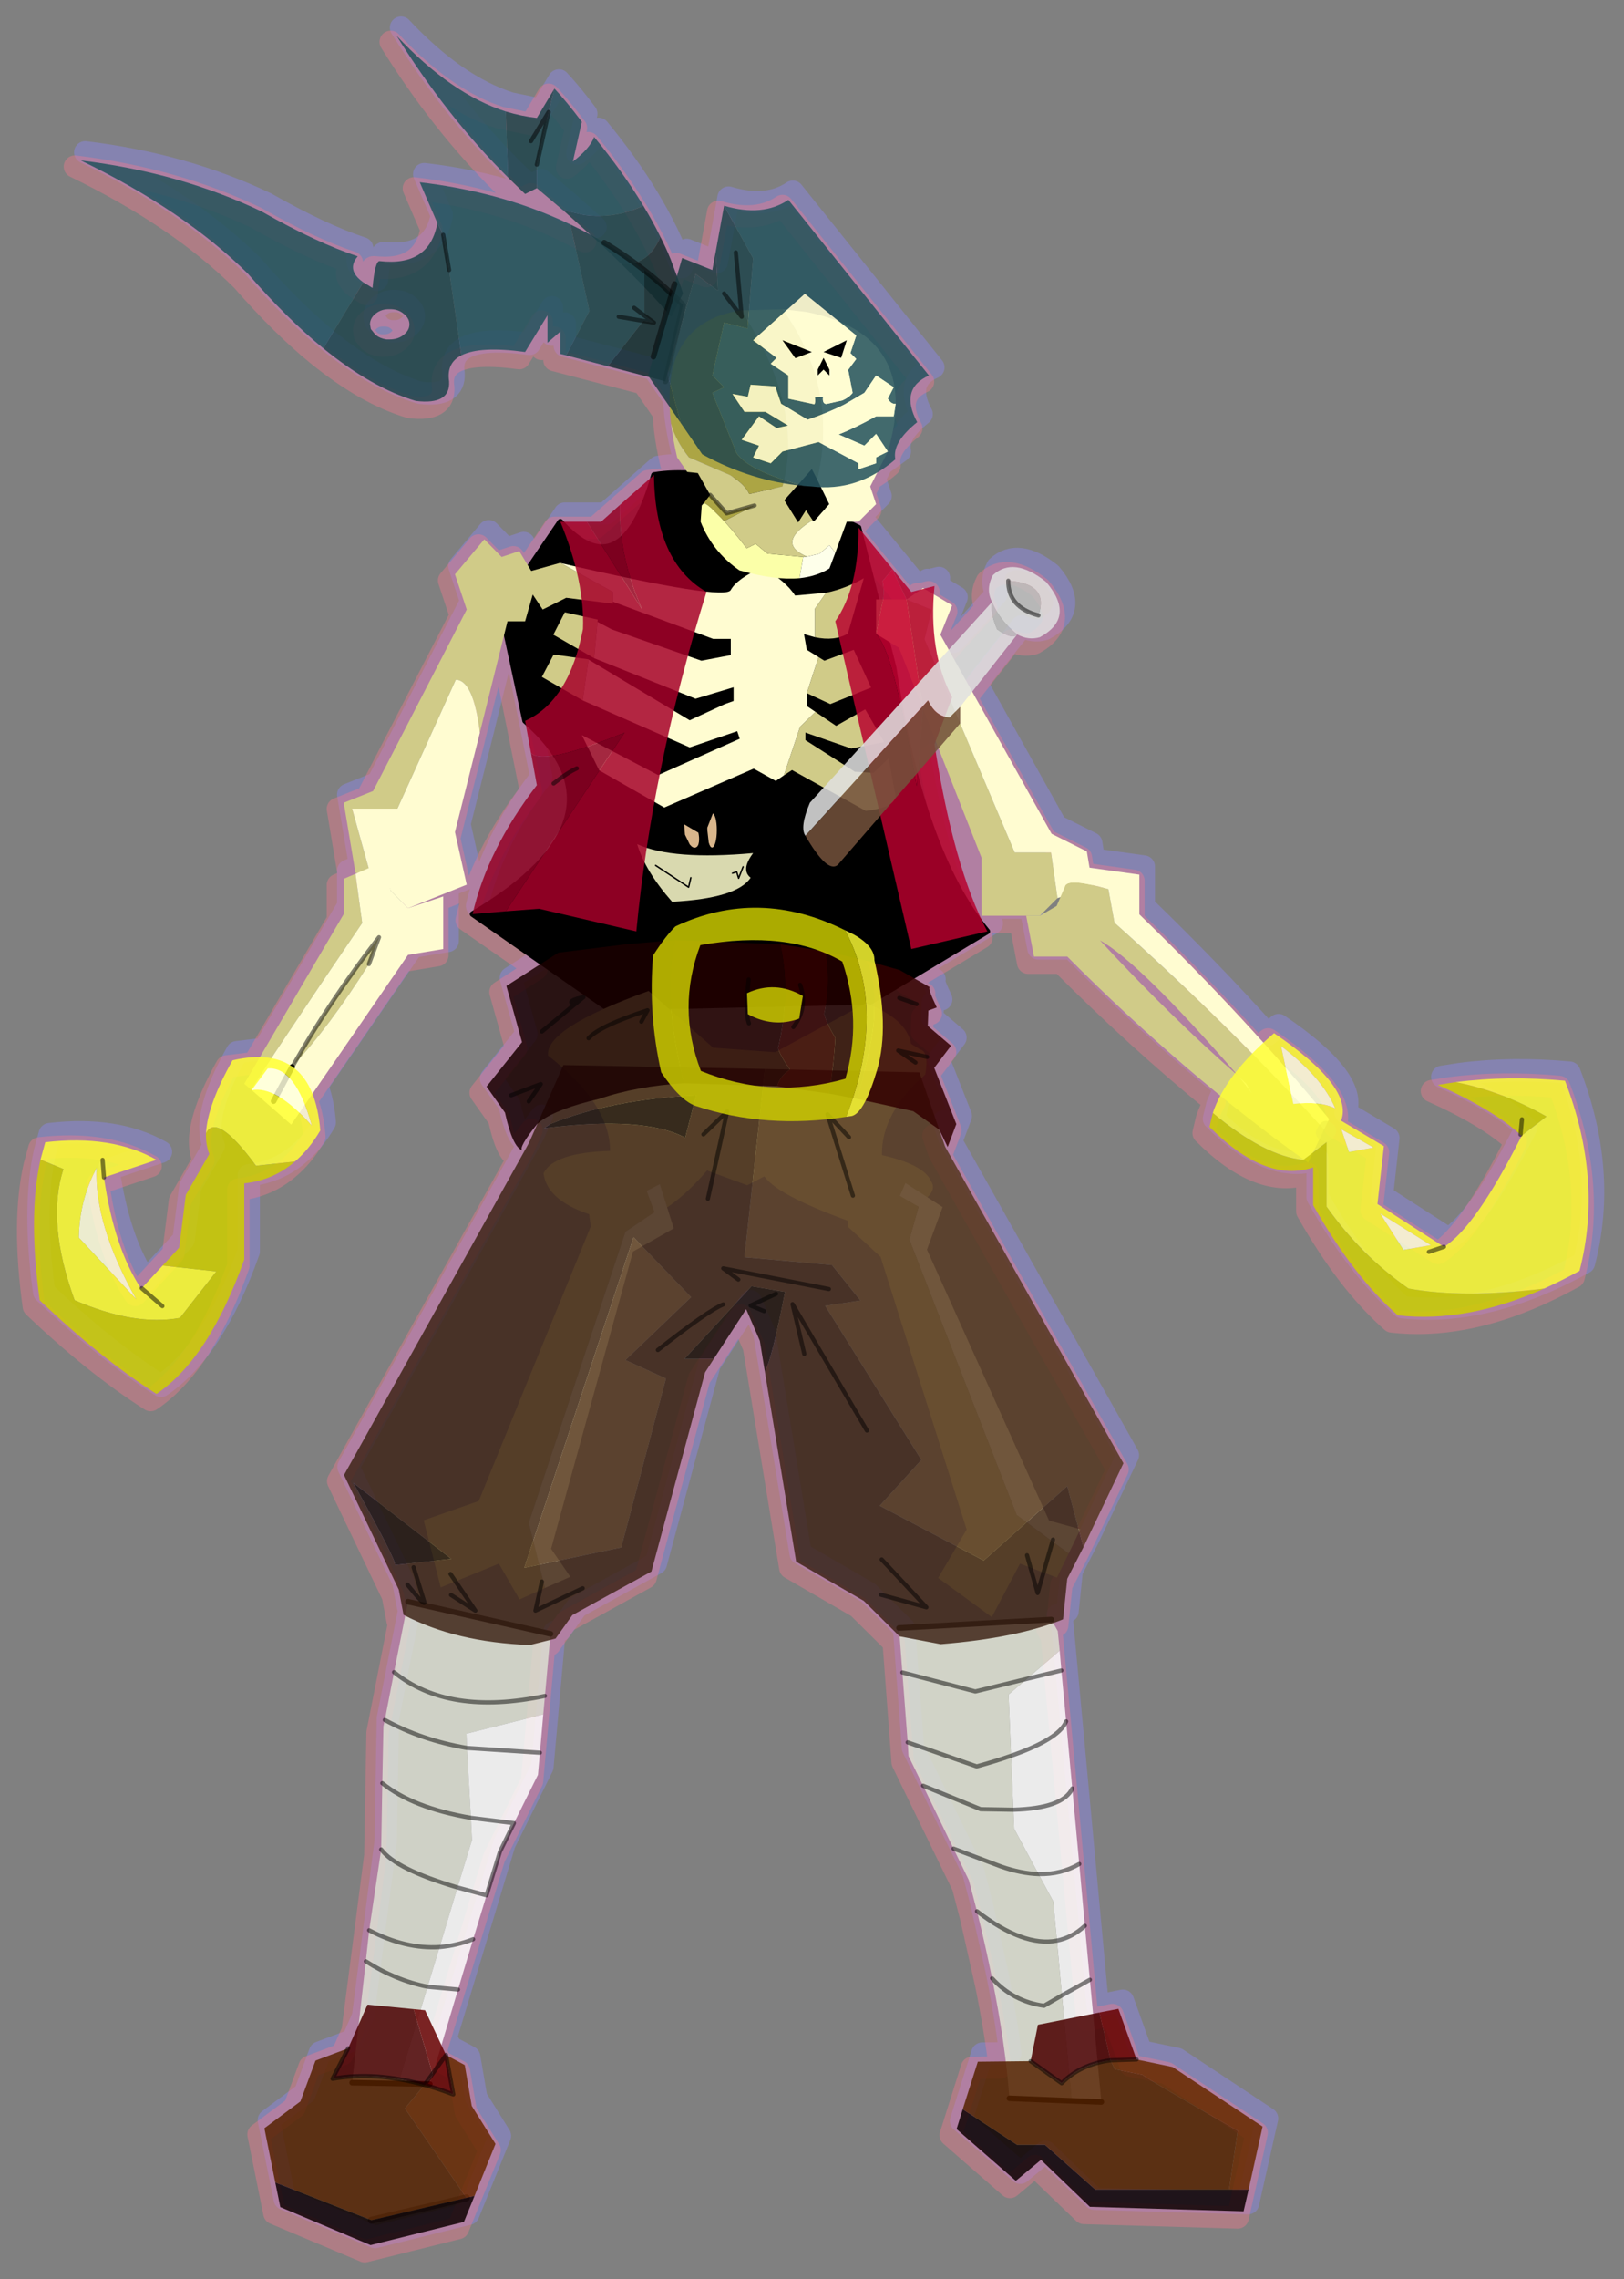 <svg width="154" height="216" xmlns="http://www.w3.org/2000/svg" xmlns:xlink="http://www.w3.org/1999/xlink">
 <rect width="100%" height="100%" fill="#808080" stroke="none"/>
 <defs>
  <g transform="matrix(1,0,0,1,192.55,294) " id="shape0">
   <path id="svg_1" stroke-opacity="0" stroke-linejoin="round" stroke-linecap="round" stroke="#ff00ff" fill="none" d="m187.95,-293.5l0,380l-379.95,0l-0.05,0l0,-380l380,0m-95,294.1l-189.95,0"/>
   <path id="svg_2" stroke-opacity="0" stroke-linejoin="round" stroke-linecap="round" stroke="#ff00ff" fill="none" d="m187.95,-293.5l-190,190l190,190m-380,-380l190,190l-189.95,190"/>
  </g>
  <g transform="matrix(1,0,0,1,2,2) " id="shape1">
   <path id="svg_3" stroke-width="4" stroke-opacity="0.4" stroke-linejoin="round" stroke-linecap="round" stroke="#8d88f7" fill="none" d="m239.9,42.55q-7,8.05 -13.5,13.35q-8.75,7.1 -16.55,9.4q-6.2,0.75 -5.95,-3.5q0.5,-3.3 -2.2,-4.65q-3.35,-1.7 -11.4,-0.6l-4,-6.55l0,4.9l-2.3,-2l0,4l-15.9,4.15l-3.65,5.3l-0.25,3q-0.35,2.85 -1.1,6.05l-1.8,2.6l-1.9,0.2l-0.1,0.2q4.35,-0.45 7.95,0.15l9.45,8.35l7.3,0l5.55,8.2l1.8,-2.95l3.15,1.05l3.1,-3.15l5.25,6.25l-2.1,6.3l16.75,32.45l5.25,2.1l-2.1,12.55l-0.35,0l2.45,1.05l0,6.3l15,25.55l4.9,0.6q4.5,8 4.75,13.05q0.05,2.1 -0.6,3.7l4.2,7.3l1.2,9.45l6.8,7.35q4.85,-7.35 6.65,-19.9l-9.4,-3.15q8,-4.55 19.9,-3.15l0.85,3.1q2.25,9.95 0.15,25.15q-10.85,10.35 -20.9,16.75q-9.45,-6.4 -15.7,-24.05l0,-13.6q-5.2,-0.55 -9.05,-3.9q-2.55,-2.15 -4.55,-5.55q0.3,-3.85 1.4,-6.55l-17.1,-24.85l-6.3,-1.05l0,-9.4l6.3,2.1l-10.5,-4.2l2.1,-9.4l-4.45,-17.75l0,-0.05l-4.6,-18.45l-5.6,27.85q8.85,11.5 11.5,23.05l-12.5,8.7l6.45,4.15l-2.8,10.05l6.35,7.95l-3.3,4.65q-1.35,6.2 -3.1,6.75q0.75,-0.45 -2.65,-4.7l-0.05,-0.05l1.5,3.4l33.1,59.4l-9.8,20.5l-0.85,4.5l-0.3,0.15l3.9,19.8l0.4,22l4.05,31.35l1.85,4.2l5.85,2.2l2.7,7.3l6.45,4.8l-2.85,14.1l-16.15,6.8l-16.7,-4.15l-5.65,-13.95l4.25,-6.8l1.25,-7.3l3.35,-1.8l0.8,-1.75l-10.45,-34.6l-6.8,-13.75l-2.15,-24.1l-1,-0.25l-3,-4.2l-14.15,-7.8l-9.6,-35.6l-7.35,-11.3l-2.45,5.65l-6.5,39.5l-12.1,7l-6.4,6.35l-1.6,21.4l-10.8,22.2l-1.45,5.55l-2.7,12q-1.6,7.9 -2.45,14.85l5,0.05l3.8,12.05l-10.6,9.25l-4.5,-3.75l-8.75,8.4l-27.5,0.8l-3.4,-15.15l16.1,-10.65l6.45,-1.35l3.25,-9.05l4.5,0.9l6.35,-68.45l0.8,-1.45l-1.75,-0.65l-0.75,-7.25l-2.9,-5.65l-7.15,-15l31.9,-56.6l1.05,-3.1l0,0.05l-1.5,3.1l-1.55,-4.1l3.95,-10.05l-3,-3.95l4.15,-3.55l-0.1,-2.75l-1.5,-0.55q1.75,-3.7 1.2,-3.6l3.3,-1.85l-13.55,-8.15q5.85,-11.1 9.25,-32.15l-0.5,-0.55l-7.7,19.5l0,10.4l-8,0l-1.4,7.3l-5.95,0q-13.55,13.6 -27.4,24.9l1.35,3.05l0.6,2.5q-10.05,10.1 -18.55,7.25l0,6.75q-7.25,12.8 -15.15,19.7q-12.3,1.4 -26.2,-4.8q-3.1,-1.4 -6.3,-3.15q-4.25,-16.3 2.6,-34q10.3,-0.95 19.55,0.25l3.2,0.5q-9.95,4.45 -14.8,8.9l-0.2,0.2q8.3,16.45 13.9,19.85l11.9,-7.65l-1.15,-10.35l7.65,-4.55q-2.25,-6 12,-15.65l1.9,1.7q10.2,-11.35 22.2,-22.95l0,-7.1l8.95,-1.25l0.45,-2.9l6.3,-3.15l14.2,-25.45l-8.05,-10.2q-2,1.1 -4.05,0.5q-6.5,-3.55 -1.1,-9.9q5.8,-4.6 9.5,-1.2q1.35,2.5 0.15,4.8l7.75,8.55l1.5,-2.7l-2.1,-5.25l3.25,-1.95l-0.1,-1.5l1.85,0.45l0.2,-0.1l0.45,0.3l1.65,0.4l9.45,-11.5l2.1,-1.05l-2.1,0l-3.15,-3.15l1.05,-3.15l-1.25,-2.5l-3.25,-2.35q0.65,-3 -3.9,-6.65q3.2,-5.95 -2.1,-8.35l25.15,-31.4q4.6,3.1 11.5,1.05l2.1,11.5l5.4,-2.15l0.9,3.1q2.2,-6.1 6.05,-12.45q3.65,-6.05 8.8,-12.3q0.75,2.05 3.8,4.4l-1.6,-7.1q2.7,-3.6 4.9,-5.95l3.15,5.25l5.55,-1.15q9.75,-3.1 19.55,-13.55q-8.95,14.4 -19.95,25.35l-3.05,2.95l-2.1,-1.05l-4.7,3.95l-5,4.45l3.7,-1.9q12,-5.8 26.95,-7.55l-3.15,7.3q1.4,7.8 10.3,6.8q0.85,-0.15 1.3,4.8l1.65,-1q3.1,-2.2 1,-4.65q7.2,-2.35 17.15,-8q14.65,-7 32.4,-9.15q-18.55,9 -29.9,20.25m-21.85,9.05l-0.15,0.85l-0.85,1.05q-0.85,0.65 -1.95,0.8l-0.55,0q-1.5,0 -2.5,-0.8q-1.05,-0.8 -1.05,-1.9q0,-1.1 1.05,-1.9q1,-0.85 2.5,-0.8q1.45,-0.05 2.5,0.8q1,0.8 1,1.9m-154.75,133.9q11.8,-10.35 24.15,-23.75q-6.9,3.8 -24.25,23.65l0.1,0.1"/>
   <path id="svg_4" stroke-width="4" stroke-opacity="0.4" stroke-linejoin="round" stroke-linecap="round" stroke="#f2798c" fill="none" d="m241.75,45.1q-7,8.05 -13.5,13.35q-8.75,7.1 -16.55,9.4q-6.2,0.75 -5.95,-3.5q0.5,-3.3 -2.2,-4.65q-3.35,-1.7 -11.4,-0.6l-4,-6.55l0,4.9l-2.3,-2l0,4l-15.9,4.15l-3.65,5.3l-0.25,3q-0.35,2.85 -1.1,6.05l-1.8,2.6l-1.9,0.2l-0.1,0.2q4.35,-0.45 7.95,0.15l9.45,8.35l7.3,0l5.55,8.2l1.8,-2.95l3.15,1.05l3.1,-3.15l5.25,6.25l-2.1,6.3l16.75,32.45l5.25,2.1l-2.1,12.55l-0.35,0l2.45,1.05l0,6.3l15,25.55l4.9,0.6q4.5,8 4.75,13.05q0.05,2.1 -0.6,3.7l4.2,7.3l1.2,9.45l6.8,7.35q4.85,-7.35 6.65,-19.9l-9.4,-3.15q8,-4.55 19.9,-3.15l0.85,3.1q2.25,9.95 0.15,25.15q-10.85,10.35 -20.9,16.75q-9.45,-6.4 -15.7,-24.05l0,-13.6q-5.2,-0.55 -9.05,-3.9q-2.55,-2.15 -4.55,-5.55q0.3,-3.85 1.4,-6.55l-17.1,-24.85l-6.3,-1.05l0,-9.4l6.3,2.1l-10.5,-4.2l2.1,-9.4l-4.45,-17.75l0,-0.05l-4.6,-18.45l-5.6,27.85q8.85,11.5 11.5,23.05l-12.5,8.7l6.45,4.15l-2.8,10.05l6.35,7.95l-3.3,4.65q-1.35,6.2 -3.1,6.75q0.75,-0.45 -2.65,-4.7l-0.05,-0.05l1.5,3.4l33.1,59.4l-9.8,20.5l-0.85,4.5l-0.3,0.15l3.9,19.8l0.4,22l4.05,31.35l1.85,4.2l5.85,2.2l2.7,7.3l6.45,4.8l-2.85,14.1l-16.15,6.8l-16.7,-4.15l-5.65,-13.95l4.25,-6.8l1.25,-7.3l3.35,-1.8l0.8,-1.75l-10.45,-34.6l-6.8,-13.75l-2.15,-24.1l-1,-0.25l-3,-4.2l-14.15,-7.8l-9.6,-35.6l-7.35,-11.3l-2.45,5.65l-6.5,39.5l-12.1,7l-6.4,6.35l-1.6,21.4l-10.8,22.2l-1.45,5.55l-2.7,12q-1.6,7.9 -2.45,14.85l5,0.05l3.8,12.05l-10.6,9.25l-4.5,-3.75l-8.75,8.4l-27.5,0.8l-3.4,-15.15l16.1,-10.65l6.45,-1.35l3.25,-9.05l4.5,0.9l6.35,-68.45l0.8,-1.45l-1.75,-0.65l-0.75,-7.25l-2.9,-5.65l-7.15,-15l31.9,-56.6l1.05,-3.1l0,0.05l-1.5,3.1l-1.55,-4.1l3.95,-10.05l-3,-3.95l4.15,-3.55l-0.1,-2.75l-1.5,-0.55q1.75,-3.7 1.2,-3.6l3.3,-1.85l-13.55,-8.15q5.85,-11.1 9.25,-32.15l-0.5,-0.55l-7.7,19.5l0,10.4l-8,0l-1.4,7.3l-5.95,0q-13.55,13.6 -27.4,24.9q0.85,1.55 1.35,3.05l0.6,2.5q-10.05,10.1 -18.55,7.25l0,6.75q-7.25,12.8 -15.15,19.7q-12.3,1.4 -26.2,-4.8q-3.1,-1.4 -6.3,-3.15q-4.25,-16.3 2.6,-34q10.3,-0.95 19.55,0.25l3.2,0.5q-9.95,4.45 -14.8,8.9l-0.2,0.2q8.3,16.45 13.9,19.85l11.9,-7.65l-1.15,-10.35l7.65,-4.55q-2.25,-6 12,-15.65l1.9,1.7q10.2,-11.35 22.2,-22.95l0,-7.1l8.95,-1.25l0.45,-2.9l6.3,-3.15l14.2,-25.45l-8.05,-10.2q-2,1.1 -4.05,0.5q-6.5,-3.55 -1.1,-9.9q5.8,-4.6 9.5,-1.2q1.35,2.5 0.15,4.8l7.75,8.55l1.5,-2.7l-2.1,-5.25l3.25,-1.95l-0.1,-1.5l1.85,0.45l0.2,-0.1l0.45,0.3l1.65,0.4l9.45,-11.5l2.1,-1.05l-2.1,0l-3.15,-3.15l1.05,-3.15l-1.25,-2.5q-1.7,-1 -3.25,-2.35q0.65,-3 -3.9,-6.65q3.2,-5.95 -2.1,-8.35l25.15,-31.4q4.6,3.1 11.5,1.05l2.1,11.5l5.4,-2.15l0.9,3.1q2.2,-6.1 6.05,-12.45q3.65,-6.05 8.8,-12.3q0.75,2.05 3.8,4.4l-1.6,-7.1q2.7,-3.6 4.9,-5.95l3.15,5.25l5.55,-1.15q9.75,-3.1 19.55,-13.55q-8.95,14.4 -19.95,25.35l-3.05,2.95l-2.1,-1.05l-4.7,3.95l-5,4.45l3.7,-1.9q12,-5.8 26.95,-7.55l-3.15,7.3q1.4,7.8 10.3,6.8q0.85,-0.15 1.3,4.8l1.65,-1q3.1,-2.2 1,-4.65q7.2,-2.35 17.15,-8q14.65,-7 32.4,-9.15q-18.55,9 -29.9,20.25m-21.85,9.05l-0.15,0.85l-0.85,1.05q-0.85,0.65 -1.95,0.8l-0.55,0q-1.5,0 -2.5,-0.8q-1.05,-0.8 -1.05,-1.9q0,-1.1 1.05,-1.9q1,-0.85 2.5,-0.8q1.45,-0.05 2.5,0.8q1,0.8 1,1.9m-154.75,133.9q11.8,-10.35 24.15,-23.75q-6.9,3.8 -24.25,23.65l0.1,0.1"/>
   <path id="svg_5" fill-rule="evenodd" fill="#000000" d="m184.8,88.35l10.6,15.6l-4.3,20q-19.75,17.25 9.4,34.55l-24.05,16.75l-47.1,-1.05l-20.95,-12.6q11.8,-14.1 16.75,-47.1l6.3,-25.1q23.45,-11.6 36.6,-9.4q5.8,20.55 16.75,8.35"/>
   <path id="svg_6" stroke-linejoin="round" stroke-linecap="round" stroke="#000000" fill="none" d="m184.8,88.35l10.6,15.6l-4.3,20q-19.75,17.25 9.4,34.55l-24.05,16.75l-47.1,-1.05l-20.95,-12.6q11.8,-14.1 16.75,-47.1l6.3,-25.1q23.45,-11.6 36.6,-9.4q5.8,20.55 16.75,8.35z"/>
   <path id="svg_7" fill-rule="evenodd" fill="#d0cb88" d="m199.2,126.05l-4.95,-19.9l-3.15,0l-2.1,-7.35l3.15,-5.2l3.15,1.05l3.1,-3.15l5.25,6.25l-2.1,6.3l16.75,32.45l5.25,2.1l-2.1,12.55l-2.6,0l3.2,-11.5l-8.1,0l-10.45,-23.05q-3.15,0.05 -4.3,9.45"/>
   <path id="svg_8" fill-rule="evenodd" fill="#fffcd1" d="m218.85,151.15l-2.65,0l-1.05,3.15l-3.1,3.15l-10.5,-4.2l2.1,-9.4l-4.45,-17.75l0,-0.05q1.15,-9.4 4.3,-9.45l10.45,23.05l8.1,0l-3.2,11.5"/>
   <path id="svg_9" fill-rule="evenodd" fill="#d0cb88" d="m221.45,151.3l2.1,0.9l0,6.3l17.8,30.35l-1.25,1.05q-2.9,-4.85 -19.85,-29.8l1.2,-8.8m-2.4,16.15l-1.8,-4.8q8.85,11.45 15.35,22.9q-6.3,-6.65 -13.55,-18.1"/>
   <path id="svg_10" fill-rule="evenodd" fill="#fffcd1" d="m221.45,151.3l-1.2,8.8q16.95,24.95 19.85,29.8l-7.15,6.25l-20.9,-30.35l-6.3,-1.05l0,-9.4l6.3,2.1l3.1,-3.15l1.05,-5.25l5.25,2.25m11.15,34.25q-6.5,-11.45 -15.35,-22.9l1.8,4.8q7.25,11.45 13.55,18.1m0.2,0.3l3.3,6.1l-3.3,-6.1"/>
   <path id="svg_11" stroke-width="0.75" stroke-opacity="0.49" stroke-linejoin="round" stroke-linecap="round" stroke="#000000" fill="none" d="m232.6,185.55q-6.5,-11.45 -15.35,-22.9l1.8,4.8"/>
   <path id="svg_12" stroke-linejoin="round" stroke-linecap="round" stroke="#000000" fill="none" d="m236.1,191.95l-3.3,-6.1"/>
   <path id="svg_13" fill-rule="evenodd" fill-opacity="0.851" fill="#ffffdd" d="m237.15,186.1l2.9,3.9q-4.35,-0.9 -10.8,6.35q2.95,-10.65 7.9,-10.25m30.6,17.75q3.1,5.8 3.2,12.5l-10.3,11.05q7.6,-13.45 7.1,-23.55"/>
   <path id="svg_14" fill-rule="evenodd" fill-opacity="0.851" fill="#ffff33" d="m237.15,186.1q-4.95,-0.4 -7.9,10.25q6.45,-7.25 10.8,-6.35l-2.9,-3.9m-4.85,16.65q-2.55,-2.15 -4.55,-5.55q1.3,-15.9 15.7,-12.55q4.5,8 4.75,13.05q-1.85,-3.85 -8.95,5.8l-6.95,-0.75m23.65,18.6l3.75,4.05l0.1,0.1q4.85,-7.35 6.65,-19.9l-9.4,-3.15q8,-4.55 19.9,-3.15l0.85,3.1l-4.1,1.7q3.1,9.45 -2,23.45q-10.75,4.65 -18.85,3.15l-6.5,-8.3l9.6,-1.05m10.5,-15.75l0.25,-3.15l-0.25,3.15m1.3,-1.75q0.5,10.1 -7.1,23.55l10.3,-11.05q-0.1,-6.7 -3.2,-12.5m-8.05,21.55l-3.7,3.2l3.7,-3.2"/>
   <path id="svg_15" fill-rule="evenodd" fill-opacity="0.851" fill="#cece00" d="m277.8,202.4q2.25,9.95 0.15,25.15q-10.85,10.35 -20.9,16.75q-9.45,-6.4 -15.7,-24.05l0,-13.6q-5.2,-0.55 -9.05,-3.9l6.95,0.75q7.1,-9.65 8.95,-5.8q0.05,2.1 -0.6,3.7l4.2,7.3l1.2,9.45l2.95,3.2l-9.6,1.05l6.5,8.3q8.1,1.5 18.85,-3.15q5.1,-14 2,-23.45l4.1,-1.7"/>
   <path id="svg_16" stroke-width="0.75" stroke-opacity="0.49" stroke-linejoin="round" stroke-linecap="round" stroke="#000000" fill="none" d="m266.7,202.45l-0.25,3.15m-10.45,23l3.7,-3.2"/>
   <path id="svg_17" fill-rule="evenodd" fill="#d0cb88" d="m122.85,102.25l5.45,0l0,6.15l-4.1,2.5l-14.75,37.5l0,10.4l-10.45,0l-3.15,-3.15l1.15,-8.15l6.5,0l16.15,-38.15l-1.3,-5.25l4.5,-1.85"/>
   <path id="svg_18" fill-rule="evenodd" fill="#fffcd1" d="m122.85,102.25l-4.5,1.85l1.3,5.25l-16.15,38.15l-6.5,0l-1.15,8.15l-6.3,-2.1l1.05,-6.25l6.3,-3.15l19.9,-35.6l-2.1,-5.25l5.2,-3.1l2.95,2.05"/>
   <path id="svg_19" fill-rule="evenodd" fill="#d0cb88" d="m94.45,153.4l0,0.05l1.55,3.6l3,1.75l2.45,0l-1.4,7.3l-5.95,0q-21.2,21.3 -43.1,36.85l-2.85,-5.9q17.15,-18.9 37.5,-37l1.1,-6q6.95,-2 7.7,-0.65m-31,34.1l-1.4,1.35l-1,1.7l2.4,-3.05q12.1,-10.55 24.8,-24.3q-7,3.85 -24.8,24.3"/>
   <path id="svg_20" fill-rule="evenodd" fill="#fffcd1" d="m94.45,153.4q-0.75,-1.35 -7.7,0.65l-1.1,6q-20.35,18.1 -37.5,37l-0.9,-1.9q14.7,-17.95 33.95,-36.6l0,-7.1l11.45,-1.6q0.4,0.35 1.8,3.55m-31,34.1l-2.4,3.05l1,-1.7l1.4,-1.35"/>
   <path id="svg_21" fill-rule="evenodd" fill-opacity="0.6" fill="#999999" d="m49.2,196.5q1,1.6 -0.45,2.4q-1.45,0.8 -2.4,-0.65q-0.95,-1.45 0.5,-2.4q1.4,-0.95 2.35,0.65"/>
   <path id="svg_22" fill-rule="evenodd" fill-opacity="0.863" fill="#cece00" d="m12.8,198.15l-4.45,-3.45q8.1,-4.6 16.25,-6.15l3.2,0.5q-9.95,4.45 -14.8,8.9l-0.2,0.2m-0.05,-2.95l0.25,2.75l-0.25,-2.75m55.3,-1.15l0.6,2.5q-10.05,10.1 -18.55,7.25l0,6.75q-7.25,12.8 -15.15,19.7q-12.3,1.4 -26.2,-4.8q14.5,1.8 24.3,0q8.45,-5.9 14.65,-14.65l0,-11.5l4.2,3.15q6.95,-0.7 16.15,-8.4"/>
   <path id="svg_23" fill-rule="evenodd" fill-opacity="0.831" fill="#ffff33" d="m24.6,188.55q-8.15,1.55 -16.25,6.15l4.45,3.45q8.3,16.45 13.9,19.85l11.9,-7.65l-1.15,-10.35l7.65,-4.55q-2.25,-6 12,-15.65q8.7,7.45 10.95,14.25q-9.2,7.7 -16.15,8.4l-4.2,-3.15l0,11.5q-6.2,8.75 -14.65,14.65q-9.8,1.8 -24.3,0q-3.1,-1.4 -6.3,-3.15q-4.25,-16.3 2.6,-34q10.3,-0.95 19.55,0.25m31.25,-6.45q-7.35,5.6 -9.7,11.15q2.7,-1.35 7.5,-0.8l2.2,-10.35m-26.45,36.8l-2.7,-0.9l2.7,0.9m14.3,-17.85l1.35,-4.05l-5.75,3.25l4.4,0.8m-5.6,11l-9.05,5.65l4.9,0.85l4.15,-6.5"/>
   <path id="svg_24" fill-rule="evenodd" fill-opacity="0.851" fill="#ffffdd" d="m55.85,182.1l-2.2,10.35q-4.8,-0.55 -7.5,0.8q2.35,-5.55 9.7,-11.15m-17.75,29.95l-4.15,6.5l-4.9,-0.85l9.05,-5.65m5.6,-11l-4.4,-0.8l5.75,-3.25l-1.35,4.05"/>
   <path id="svg_25" stroke-width="0.75" stroke-opacity="0.49" stroke-linejoin="round" stroke-linecap="round" stroke="#000000" fill="none" d="m13,197.95l-0.25,-2.75m13.95,22.8l2.7,0.9"/>
   <path id="svg_26" fill-rule="evenodd" fill="#d0cb88" d="m184.7,95.75l0.1,-0.05l7.35,2.05l-4.2,6.3l-4.2,-2.1l-8.35,1.05l0,-0.35l0,-1.75l9.4,-5.2l-0.1,0.05m-6.55,10.5l-0.05,-0.4l5.9,-1.3l2.05,4l-7.3,4.2l-0.6,-6.4l0,-0.05l0,-0.05m1.6,6.75l0,-0.05l6.25,-0.85l2.1,4l-7.3,4.2l-1.05,-7.3m-34.95,20.7l-1.45,-0.95l-13.2,7.3q-6.25,-0.7 -5.15,-3.6l1.05,-5.8l2.7,2.6l3.35,-0.2l8.85,-5.65l0,-1.35l-8.2,2.85l-5.9,-1.15l3.4,-5.85l5.2,2.95l3.7,-2.5l2.75,2.65l2.9,8.7m-4.1,-14.7l-4.2,1.95l-7.3,-2.95l3.1,-6.75l5.25,1.95l1.05,-0.65l2.1,6.45m-1.45,-10q-3.55,0.75 -5.9,-0.65l-2.85,-9.9q3.2,1.85 6.75,2.6l2,2.85l0,5.1"/>
   <path id="svg_27" fill-rule="evenodd" fill="#fffcd1" d="m184.7,95.75l0.1,-0.05l-9.4,5.2l0,1.75l-17.95,6.65l-3.15,0l0,2.9l5.25,1l16.05,-5.6l2.55,-1.35l0,0.05l0,0.05l0.6,6.4l-18.15,7.25l-6.8,-2.05l0,2.45l1.55,0.55l6.3,2.9l18.1,-10.85l1.05,7.3l-19.15,8.4l-8.5,-2.9l-0.45,1.35l14.6,6.5l13.65,-7.15l-3.1,6.3l-11.65,6.65l-16,-6.95l-3.95,2.2l-1.45,-1l-2.9,-8.7l-2.75,-2.65l1.55,-1.05l0,-2.3l-2.1,-6.45l2.1,-1.3l0.5,-2.8l-1.95,0.55l0,-5.1l-2,-2.85l5.55,0.5q1.6,-2.55 5.9,-5.05q4.5,2.05 5.6,4.05q0.95,2 30.4,-4.8"/>
   <path id="svg_28" fill-rule="evenodd" fill-opacity="0.843" fill="#b7002e" d="m117.85,99.85l4.15,1.05l9.45,-11.5q-0.05,10.7 4.15,16.75l-13.6,58.6l-13.6,-3.15q6.05,-11.45 9.45,-33.45l-3.15,-8.4q4.3,-8.2 3.15,-19.9m9.3,-0.9l-1.75,-2.1l-2.55,5.4l-2.95,19.6l1.15,13.8q0.8,-5.05 2.95,-15q2.15,-9.95 4.3,-12.25l-1.05,-5.2q-0.55,-2 -0.1,-4.25"/>
   <path id="svg_29" fill-rule="evenodd" fill-opacity="0.851" fill="#ca0033" d="m127.15,98.95q-0.45,2.25 0.1,4.25l1.05,5.2q-2.15,2.3 -4.3,12.25q-2.15,9.95 -2.95,15l-1.15,-13.8l2.95,-19.6l2.55,-5.4l1.75,2.1"/>
   <path id="svg_30" fill-rule="evenodd" fill-opacity="0.851" fill="#ffffce" d="m154,151.2l-0.75,-0.25l-0.35,1.15l-0.8,-2.05l0.8,2.05l0.35,-1.15l0.75,0.25m-3.7,-3.6q14.4,1.3 20.75,-1.6q-1.45,4.85 -6.25,10.3q-11.6,-0.6 -14.05,-4.3q1.8,-1.4 -0.45,-4.4m17.45,2.2l-5.9,3.9l-0.4,-1.7l0.4,1.7l5.9,-3.9"/>
   <path id="svg_31" fill-rule="evenodd" fill-opacity="0.851" fill="#fed6a5" d="m160.1,143.95l2.55,-1.5l-0.15,1.85l-0.85,1.75q-0.55,0.7 -1.05,0.55q-0.5,-0.15 -0.6,-1q-0.1,-0.75 0.1,-1.65m-3.05,-2.65q0.2,-0.65 0.45,-0.8l1,2.55l0,0.45l-0.25,2.2q-0.25,0.9 -0.6,0.9q-0.35,0 -0.6,-0.9q-0.25,-0.9 -0.25,-2.2q0,-1.3 0.25,-2.2"/>
   <path id="svg_32" stroke-width="0.25" stroke-linejoin="round" stroke-linecap="round" stroke="#000000" fill="none" d="m152.1,150.05l0.8,2.05l0.35,-1.15l0.75,0.25m7.45,0.8l0.4,1.7l5.9,-3.9"/>
   <path id="svg_33" fill-rule="evenodd" fill-opacity="0.863" fill="#dfdfdf" d="m107.55,102.7l32.6,35.9q1.85,4.4 0.8,5.9l-21.95,-24.2q-1.3,2.9 -3.85,3.05l-1.9,-1.9l-10.2,-12.95q-2,1.1 -4.05,0.5q-6.5,-3.55 -1.1,-9.9q5.8,-4.6 9.5,-1.2q1.35,2.5 0.15,4.8q-1.35,3.3 -4.5,5.8q0.9,1 3.6,-0.9q1.3,-3.05 0.9,-4.9m-2.9,-3.8q-7.4,0.5 -5.4,6.2q5.45,-1.45 5.4,-6.2"/>
   <path id="svg_34" fill-rule="evenodd" fill-opacity="0.863" fill="#73513c" d="m113.25,121.45l1.9,1.9q2.55,-0.15 3.85,-3.05l21.95,24.2q-3.95,6.8 -5.8,5.2l-21.9,-25.3l0,-2.95"/>
   <path id="svg_35" fill-rule="evenodd" fill-opacity="0.851" fill="#c1c1c1" d="m107.55,102.7q0.4,1.85 -0.9,4.9q-2.7,1.9 -3.6,0.9q3.15,-2.5 4.5,-5.8m-8.3,2.4q-2,-5.7 5.4,-6.2q0.05,4.75 -5.4,6.2"/>
   <path id="svg_36" stroke-width="0.75" stroke-opacity="0.49" stroke-linejoin="round" stroke-linecap="round" stroke="#000000" fill="none" d="m99.25,105.1q5.45,-1.45 5.4,-6.2"/>
   <path id="svg_37" fill-rule="evenodd" fill-opacity="0.843" fill="#930025" d="m174.15,85.35l3.35,3l2.55,0l-9.9,15.7q4.2,-9.35 4,-18.7m15.9,44.35l-1.05,5.75q8.85,11.5 11.5,23.05l-5.95,-0.5l-21.25,-31.95q14.55,5.95 16.75,3.65m-4.05,5.45q-2.4,-1.9 -4.15,-2.7q1.75,0.8 4.15,2.7"/>
   <path id="svg_38" fill-rule="evenodd" fill-opacity="0.851" fill="#a60029" d="m174.15,85.35q0.2,9.35 -4,18.7l9.9,-15.7l4.75,0q-4.4,10.7 -4.05,19.2q2.5,12.9 10.35,16.4l-1.05,5.75q-2.2,2.3 -16.75,-3.65l21.25,31.95l-5.95,-0.45l-17.4,4.05q-2.75,-29.05 -12.55,-60.7q9.2,-5.3 9.4,-20.9l6.1,5.35"/>
   <path id="svg_39" stroke-width="0.75" stroke-opacity="0.49" stroke-linejoin="round" stroke-linecap="round" stroke="#000000" fill="none" d="m181.85,132.45q1.75,0.8 4.15,2.7"/>
   <path id="svg_40" fill-rule="evenodd" fill-opacity="0.843" fill="#ffffff" d="m101.35,295.25l-6.2,-1.5l6.2,1.5l3.25,2.8l-0.45,10.95l-0.4,9.65l-0.15,3.4l-4.35,8.1l-2.65,4.9l-0.65,7q-2.75,-0.55 -5,-2.65l1,-11.05l1.25,-13.5l1.1,-12l0.85,-9.1l0.3,-3.55l5.9,5.05m2.8,13.75q-8.6,-3 -9.85,-6.15q1.25,3.15 9.85,6.15m-10.85,61.7l-5.3,0.2l2.05,-21.85l0.9,-9.65q2.25,2.1 5,2.65l-0.9,9.8l-1.75,18.85m10.45,-52.05q-8.9,-0.25 -10.55,-3.8q1.65,3.55 10.55,3.8m-11.8,9.7q3.25,1.9 7.3,1.8q-4.05,0.1 -7.3,-1.8m-1.9,20.7l5,2.8l-5,-2.8"/>
   <path id="svg_41" fill-rule="evenodd" fill-opacity="0.863" fill="#dddfd2" d="m101.35,295.25l-5.9,-5.05l0.35,-3.5l1.15,-2.05l27.25,1.5l-0.6,7.95l-13.05,3.4l-9.2,-2.25l9.2,2.25l13.05,-3.4l-0.95,12.5l-0.15,2.45l-2.6,5.3l-10.3,4.2l-5.85,0.1l5.85,-0.1l10.3,-4.2l-5.45,11.25l-2.75,5.65l-1.45,5.55q-1.55,6.25 -2.7,12q-2.4,11.8 -3.1,21.45l-11.15,0.45l1.75,-18.85l0.9,-9.8q6,1.15 14.3,-5.25q-8.3,6.4 -14.3,5.25l0.65,-7l2.65,-4.9l4.35,-8.1l0.15,-3.4l0.4,-9.65l0.45,-10.95l-3.25,-2.8m2.8,13.75q2.7,0.95 6.15,1.9l12.35,-4.3l-12.35,4.3q-3.45,-0.95 -6.15,-1.9m10.3,16.6l-8.5,3.2q-3.6,1.25 -6.7,1.35q3.1,-0.1 6.7,-1.35l8.5,-3.2m-6.9,23.2q-3.8,4.15 -9.3,4.9l-3.2,-1.85l3.2,1.85q5.5,-0.75 9.3,-4.9"/>
   <path id="svg_42" stroke-width="0.75" stroke-opacity="0.49" stroke-linejoin="round" stroke-linecap="round" stroke="#000000" fill="none" d="m95.15,293.75l6.2,1.5l9.2,2.25l13.05,-3.4m-29.3,8.75q1.25,3.15 9.85,6.15m18.5,-2.4l-12.35,4.3q-3.45,-0.95 -6.15,-1.9m-0.4,9.65l5.85,-0.1l10.3,-4.2m-20.65,15.8q3.1,-0.1 6.7,-1.35l8.5,-3.2m-18.5,16.45q6,1.15 14.3,-5.25m-11,-6.65q-4.05,0.1 -7.3,-1.8m1.25,-13.5q1.65,3.55 10.55,3.8m-12.8,20.75q2.25,2.1 5,2.65m-0.9,9.8l3.2,1.85q5.5,-0.75 9.3,-4.9m-12.5,3.05l-5,-2.8"/>
   <path id="svg_43" stroke-linejoin="round" stroke-linecap="round" stroke="#000000" fill="none" d="m124.2,286.15l-27.25,-1.5m7.5,85.6l-11.15,0.45l-5.3,0.2"/>
   <path id="svg_44" fill-rule="evenodd" fill-opacity="0.851" fill="#dddfd2" d="m212.05,281.45l2.5,12.6l1.65,8.55l0.25,1.15l0.2,10.15l0.2,11.85l2.15,14.45l0.6,5.55l2.45,21.7l-8.25,0.15l-5.25,-17.3l-2.15,-7.1l-3.2,-10.65l-2.6,-8.5l0.2,-3.95l0.7,-12.5l0.1,-2.55l-13.75,-3.45l-0.3,-3.3l-1,-11.1l25.5,-5.75m4.15,21.15q-6.55,3.6 -14.7,5q8.15,-1.4 14.7,-5m0.45,11.3q-5.4,4.4 -15.85,6.2q10.45,-1.8 15.85,-6.2m2.35,26.3q-6.5,3.4 -12.6,3q6.1,0.4 12.6,-3m-2.15,-14.45q-2.65,3.55 -13.65,6.8q11,-3.25 13.65,-6.8m2.75,20q-5.3,3.4 -11.05,4.55q5.75,-1.15 11.05,-4.55m-5.05,-51.7q-9.7,7.9 -27,4.25q17.3,3.65 27,-4.25"/>
   <path id="svg_45" fill-rule="evenodd" fill-opacity="0.843" fill="#ffffff" d="m213.8,367.6l-5.65,0.1l-5.05,-16.9l-2.7,-9l-2.4,-7.85l-2.4,-7.8l-2.5,-5.1l-4.3,-8.65l-0.35,-3.95l-0.6,-6.85l13.75,3.45l-0.1,2.55l-0.7,12.5l-0.2,3.95l2.6,8.5l3.2,10.65q-3.05,-0.25 -6,-1.4q2.95,1.15 6,1.4l2.15,7.1l5.25,17.3m-15.8,-33.65l5.2,-1.4l-5.2,1.4m-4.9,-12.9l7.7,-0.95l-7.7,0.95m15.45,29.25l-5.45,0.5l5.45,-0.5m-7.05,-42.7l-13.05,0.85l13.05,-0.85"/>
   <path id="svg_46" stroke-linejoin="round" stroke-linecap="round" stroke="#000000" fill="none" d="m222.05,367.45l-8.25,0.15l-5.65,0.1m-21.6,-80.5l25.5,-5.75"/>
   <path id="svg_47" stroke-width="0.75" stroke-opacity="0.49" stroke-linejoin="round" stroke-linecap="round" stroke="#000000" fill="none" d="m198,333.95l-2.4,-7.8l-2.5,-5.1m8.4,-13.45q8.15,-1.4 14.7,-5m-15.4,17.5q10.45,-1.8 15.85,-6.2m-16.25,27.9q2.95,1.15 6,1.4q6.1,0.4 12.6,-3m-15.8,-7.65l-5.2,1.4m2.8,-13.85l-7.7,0.95m10.1,11.5q11,-3.25 13.65,-6.8m-13.75,25.05l5.45,-0.5q5.75,-1.15 11.05,-4.55m-31.15,-37.3l13.05,-0.85m-13.95,-9.3q17.3,3.65 27,-4.25"/>
   <path id="svg_48" fill-rule="evenodd" fill-opacity="0.851" fill="#0d0000" d="m112.8,372.2l1.1,3.55l-10.6,9.25l-4.5,-3.75l-8.75,8.4l-27.5,0.8l-0.9,-3.9l3.5,0l23.95,0l9,-8l5,0l9.7,-6.35"/>
   <path id="svg_49" fill-rule="evenodd" fill-opacity="0.851" fill="#662800" d="m61.65,386.55l-2.5,-11.25l16.1,-10.65l6.45,-1.35l4.65,0.15l-0.75,1.6l-5,1q0.05,0.25 -17,10l1.55,10.5l-3.5,0"/>
   <path id="svg_50" fill-rule="evenodd" fill-opacity="0.851" fill="#552200" d="m100.65,363.6l9.45,0.1l2.7,8.5l-9.7,6.35l-5,0l-9,8l-23.95,0l-1.55,-10.5q17.05,-9.75 17,-10l5,-1l0.75,-1.6q5.4,0.7 8.75,4.1l5.55,-3.95"/>
   <path id="svg_51" fill-rule="evenodd" fill-opacity="0.863" fill="#4a0000" d="m88.35,354.9l11,2.2l1.3,6.5l-5.55,3.95q-3.35,-3.4 -8.75,-4.1l2,-8.55"/>
   <path id="svg_52" fill-rule="evenodd" fill-opacity="0.851" fill="#660000" d="m81.7,363.3l3.25,-9.05l3.4,0.65l-2,8.55l-4.65,-0.15"/>
   <path id="svg_53" stroke-width="0.75" stroke-opacity="0.482" stroke-linejoin="round" stroke-linecap="round" stroke="#000000" fill="none" d="m86.35,363.45l-4.65,-0.15m4.65,0.15q5.4,0.7 8.75,4.1l5.55,-3.95"/>
   <path id="svg_54" stroke-width="1.25" stroke-opacity="0.482" stroke-linejoin="round" stroke-linecap="round" stroke="#000000" fill="none" d="m201.6,388.05l17,4"/>
   <path id="svg_55" fill-rule="evenodd" fill-opacity="0.843" fill="#552200" d="m209.1,367.85q8.8,-2.45 16.45,-1.1l-2.8,-5.45l5.85,2.2l2.7,7.3l6.45,4.8l-1.95,9.7l-17.2,6.75l-17,-4l11,-16l-3.5,-4.2"/>
   <path id="svg_56" fill-rule="evenodd" fill-opacity="0.851" fill="#4a0000" d="m222.75,361.3l2.8,5.45q-7.65,-1.35 -16.45,1.1l-1.5,-1.8l3.45,-11.75l8.25,-0.8l3.45,7.8"/>
   <path id="svg_57" fill-rule="evenodd" fill-opacity="0.851" fill="#660000" d="m211.05,354.3l-3.45,11.75l1.5,1.8q-2.55,0.7 -5.15,1.7l1.3,-7.05l3.75,-8l2.05,-0.2"/>
   <path id="svg_58" fill-rule="evenodd" fill-opacity="0.843" fill="#662800" d="m209.1,367.85l3.5,4.2l-11,16l-1.45,-0.35l-3.75,-9.3l4.25,-6.8l1.25,-7.3l3.35,-1.8l-1.3,7.05q2.6,-1 5.15,-1.7"/>
   <path id="svg_59" fill-rule="evenodd" fill-opacity="0.851" fill="#0d0000" d="m201.6,388.05l17,4l17.2,-6.75l-0.9,4.4l-16.15,6.8l-16.7,-4.15l-1.9,-4.65l1.45,0.35"/>
   <path id="svg_60" stroke-width="0.75" stroke-opacity="0.49" stroke-linejoin="round" stroke-linecap="round" stroke="#000000" fill="none" d="m209.1,367.85q8.8,-2.45 16.45,-1.1l-2.8,-5.45m-17.5,1.2l-1.3,7.05q2.6,-1 5.15,-1.7l-3.85,-5.35z"/>
   <path id="svg_61" fill-rule="evenodd" fill="#d0cb88" d="m122.05,181.7q0.8,-4.5 8.1,-7.25l16.2,8.75l11.1,-0.8l11.55,-10.15q18.5,6.65 18,11.55q-11.1,8.65 -11.1,17.05q10.1,0.3 11.9,4q-0.85,6.85 -16,9.1q-6.9,-2.1 -13.25,-9.6l-7.2,2.65l-3.05,-1.6q-2.55,3.7 -17.8,8.95q-14.4,-4.55 -12.05,-8.05q1.25,-3 8.8,-4.7q0.15,-7.5 -7.75,-14.4q-0.7,-4.15 0.95,-4.5l1.6,-1"/>
   <path id="svg_62" fill-rule="evenodd" fill="#fffcd1" d="m93.85,272.85l-2.1,-4.35l5.6,-1.55l21.85,-48.45l-2.8,-7.6l6.65,-4.3l1,2.3l-3.35,1.95l1.65,5.85l-19.2,49.25l-9.3,6.9"/>
   <path id="svg_63" fill-rule="evenodd" fill="#d0cb88" d="m93.85,272.85l9.3,-6.9l19.2,-49.25l-1.65,-5.85l3.35,-1.95l1.05,2.4l8.4,-1.85l-0.25,5.05l-5.75,5.3l-15.4,48.75l5.1,8.65l-9.6,7l-5.05,-9.55l-6.6,2.5l-2.1,-4.3"/>
   <path id="svg_64" fill-rule="evenodd" fill="#d0cb88" d="m169.35,208l2.45,1.2l5.5,-7.1l3.15,4.15l-1.1,8.1l20.05,49.1l9.85,3.45l-3.05,12l-10.4,-4.25l-3.7,6.4l-4.55,-2.05l2.9,-11.65l-17.3,-52.05l-5.2,-3.5l1.4,-3.8"/>
   <path id="svg_65" fill-rule="evenodd" fill="#fffcd1" d="m169.35,208l-1.4,3.8l5.2,3.5l17.3,52.05l-2.9,11.65l-4.55,-2l3.45,-5l-14.65,-53.15l-7.3,-4.15l2.5,-7.9l2.35,1.2"/>
   <path id="svg_66" fill-rule="evenodd" fill-opacity="0.831" fill="#53351f" d="m91.2,271.7l-7.15,-15l31.9,-56.6l4.6,-13.3l27.65,-0.6l3.65,33.65l-15.65,1.4l-5.1,6.35l6.3,0.95l-17.2,27.55l7.45,8.2l-18.6,9.8l-14.95,-13.3l-2.9,10.9m70.2,-44.7l10.3,-10.7l19.55,59.1l-17.35,-3.65l-8,-30.2l7.25,-3.3l-11.75,-11.25m-28.95,-18.15l4.55,-14.55l-3.85,4.1l3.85,-4.1l-4.55,14.55"/>
   <path id="svg_67" fill-rule="evenodd" fill-opacity="0.863" fill="#1f120c" d="m157.35,238.05l-5.8,-8.9l-2.45,5.65l-0.9,5.55q-1.3,-2.4 -3.6,-14.3l6,-1l12,13l-5.25,0m3.15,-47.15q15.25,0.75 26.1,5.15l1.1,0.75q-17.9,-2.25 -25.25,1.7l-1.95,-7.6m53.9,84l-10.1,-1.1l17.55,-13.6q-8,14.4 -7.45,14.7m-66.05,-45.4l2.4,-1l-4.55,-2.1l4.55,2.1l-2.4,1"/>
   <path id="svg_68" fill-rule="evenodd" fill-opacity="0.843" fill="#3e2417" d="m91.2,271.7l2.9,-10.9l14.95,13.3l18.6,-9.8l-7.45,-8.2l17.2,-27.55l-6.3,-0.95l5.1,-6.35l15.65,-1.4l-3.65,-33.65l36.05,-0.7l6.15,13.9l33.1,59.4l-9.8,20.5l-0.85,4.5q-9.3,4.9 -22.6,5.4l-4.6,-1.15l-3,-4.2l-14.15,-7.8l-9.6,-35.6l-1.55,-2.4l5.25,0l-12,-13l-6,1q2.3,11.9 3.6,14.3l-5.6,33.95l-12.1,7l-6.4,6.35l-7.35,1.4q-13.7,-1.1 -21.9,-4.45l-0.75,-7.25l-2.9,-5.65m69.3,-80.8l1.95,7.6q7.35,-3.95 25.25,-1.7l-1.1,-0.75q-10.85,-4.4 -26.1,-5.15m0.9,36.1l11.75,11.25l-7.25,3.3l8,30.2l17.35,3.65l-19.55,-59.1l-10.3,10.7m26.7,50.85l1.15,5.2l-8.45,-4l8.45,4l-1.15,-5.2m-20.75,-41.4q-9.05,-7.1 -11.7,-8.15q2.65,1.05 11.7,8.15m47.05,38.45q-0.55,-0.3 7.45,-14.7l-17.55,13.6l10.1,1.1m-10.05,5.35l-4.35,2.8l4.45,-6.55l-4.45,6.55l4.35,-2.8m7.8,-1.85q-2.95,3.7 -3.05,3.2l1.95,-6.3l-1.95,6.3q0.1,0.5 3.05,-3.2m-53.75,-69l-3.45,-15.6l4.25,4.1l-4.25,-4.1l3.45,15.6m-5.45,14.45l2.7,-2l-18.9,3.7l18.9,-3.7l-2.7,2m-25.5,56.35l-8.15,2.25l8,-8.55l-8,8.55l8.15,-2.25m-26.15,-7.05l-1.9,6.75l-2.75,-9.55l2.75,9.55l1.9,-6.75m28.65,-22.3l13.3,-22.6l-2.1,8.9l2.1,-8.9l-13.3,22.6"/>
   <path id="svg_69" stroke-width="0.75" stroke-opacity="0.49" stroke-linejoin="round" stroke-linecap="round" stroke="#000000" fill="none" d="m155.65,228.3q2.65,1.05 11.7,8.15m13.45,42.6l8.45,4l-1.15,-5.2m22.95,-2.55l-1.95,6.3q0.1,0.5 3.05,-3.2m-7.7,-1.9l-4.45,6.55l4.35,-2.8m-58.15,-53.85l4.55,2.1l-2.4,1m-7.2,7.65l2.1,-8.9l-13.3,22.6m-33.3,19.5l2.75,9.55l1.9,-6.75m26,0.75l-8,8.55l8.15,-2.25m9.3,-54.65l18.9,-3.7l-2.7,2m6.25,-25.95l-4.25,-4.1l3.45,15.6m-25.25,-11l3.85,-4.1l-4.55,14.55"/>
   <path id="svg_70" fill-rule="evenodd" fill-opacity="0.851" fill="#330000" d="m137.35,165.15l8.1,-1.25q-1.95,8.8 0.4,18.6q-0.5,1.5 -2.15,3.8q1.8,1.15 2.3,3l-9.3,1.3q-0.85,-5.25 -1.1,-9.95q1.5,-2.5 2,-4.3q-1.3,-5.55 -0.25,-11.2m-5.7,26.4l-10,2.2l-4.65,3.3l-1.5,3.1l-1.55,-4.1l3.95,-10.05l-3,-3.95l4.15,-3.55l-0.1,-2.75l-1.5,-0.55q1.75,-3.7 1.2,-3.6l5.45,-3.1l6.05,-1.7q-1.85,3.25 -1.45,10.55q0.15,3.7 2.95,14.2m-7.5,-18.05l-3.1,1.1l3.1,-1.1m-2.9,11.55l3.1,-2.15l-5.2,1.15l5.2,-1.15l-3.1,2.15m21.85,-6.35q-2.65,-3.45 -1.2,-7.55q-1.45,4.1 1.2,7.55"/>
   <path id="svg_71" fill-rule="evenodd" fill-opacity="0.831" fill="#220000" d="m137.35,165.15q-1.05,5.65 0.25,11.2q-0.5,1.8 -2,4.3q0.25,4.7 1.1,9.95l-5.05,0.95q-2.8,-10.5 -2.95,-14.2q-0.4,-7.3 1.45,-10.55l7.2,-1.65"/>
   <path id="svg_72" fill-rule="evenodd" fill-opacity="0.851" fill="#220000" d="m146,189.3q-0.5,-1.85 -2.3,-3q1.65,-2.3 2.15,-3.8q-2.35,-9.8 -0.4,-18.6l18.85,-0.75q2.25,10.3 -1.65,25.6l-16.65,0.55m5.05,-11.25q0.7,-1.75 0.05,-7.85q0.65,6.1 -0.05,7.85"/>
   <path id="svg_73" fill-rule="evenodd" fill-opacity="0.851" fill="#1a0000" d="m164.3,163.15l8.75,0.75l12.1,1.5l9.3,5.95l-2.8,10.05l6.35,7.95l-3.3,4.65q-1.35,6.2 -3.1,6.75q0.75,-0.45 -2.65,-4.7l-0.65,-0.55q-3.1,-2.25 -10.45,-3.95q-6.7,-2.3 -15.2,-2.8q3.9,-15.3 1.65,-25.6m18.5,11.2q0.35,-0.45 -2.15,-1l7.45,6.15l-7.45,-6.15q2.5,0.55 2.15,1m10.8,16.55l-5.3,-2l2.15,3.1l-2.15,-3.1l5.3,2m-13.85,-10.2q-2,-2.2 -10.55,-5l1.1,2.05l-1.1,-2.05q8.55,2.8 10.55,5"/>
   <path id="svg_74" stroke-width="0.75" stroke-opacity="0.49" stroke-linejoin="round" stroke-linecap="round" stroke="#000000" fill="none" d="m119.15,184.05l5.2,-1.15l-3.1,2.15m-0.2,-10.45l3.1,-1.1m26.95,-3.3q0.65,6.1 -0.05,7.85m-9.15,-6.9q-1.45,4.1 1.2,7.55m27.2,-0.95l-1.1,-2.05q8.55,2.8 10.55,5m10.7,11.3l-2.15,-3.1l5.3,2m-5.5,-11.4l-7.45,-6.15q2.5,0.55 2.15,1"/>
   <path id="svg_75" fill-rule="evenodd" fill-opacity="0.824" fill="#ffff33" d="m133.65,194.75l-1.05,-0.15q-2.25,-0.65 -4.5,-8.3q-2.25,-7.7 0.5,-19.55q-0.05,-2.5 3.7,-4.6l1.55,-0.75q-7.6,14.3 -0.2,33.35"/>
   <path id="svg_76" fill-rule="evenodd" fill-opacity="0.831" fill="#cece00" d="m133.85,161.4q15.45,-7.7 30.35,-0.7q1.8,1.75 4,5.2q0.9,10.5 -1.45,20.9q-3.4,5.05 -6.15,6q-12.6,4.2 -26.95,1.95q-7.4,-19.05 0.2,-33.35m8.35,15.85l-0.15,-0.1l-0.65,-4q4.95,-2.85 10,-0.5l-0.15,3.75q-4.5,2.45 -9.05,0.85m-7.85,-10.25q-3.6,10.55 -0.55,20.95q13.2,3.75 25.85,-1.4q4.35,-11.3 0.1,-22.5q-15.7,-2.75 -25.4,2.95"/>
   <path id="svg_77" fill-rule="evenodd" fill="#aca544" d="m152.45,50.55q10.8,1.65 12.5,11.65q0.6,3.8 0.05,8.6q-0.8,3 -3.2,6.05l-7.35,3.15q-2.75,1.7 -3.45,3.4l-5.95,-1.35q-3.9,-14.2 7.4,-31.5m5.55,33l1.1,1.45l-0.3,0.15q-0.45,0.25 -1,0.75l-1.8,1.8l-0.55,0.5l-5.4,-2.75l5,1.4l2.95,-3.3"/>
   <path id="svg_78" fill-rule="evenodd" fill="#fbffa8" d="m159.1,85l0.4,0.45l0.2,2.9q-2.1,5.35 -6.95,8.7q-6.35,1.8 -10.75,1.4l-0.65,-3.8l6.4,-0.6l2.1,-1.75l1.6,0.8q2.65,-3.45 4.55,-5.4l1.8,-1.8q0.55,-0.5 1,-0.75l0.3,-0.15"/>
   <path id="svg_79" fill-rule="evenodd" fill="#d0cb88" d="m152.45,50.55q-11.3,17.3 -7.4,31.5l5.95,1.35q0.7,-1.7 3.45,-3.4l7.35,-3.15q2.4,-3.05 3.2,-6.05q-0.35,2.85 -1.1,6.05l-1.8,2.6l-1.9,0.2l-2.2,3.9l-2.95,3.3l-5,-1.4l5.4,2.75l0.55,-0.5q-1.9,1.95 -4.55,5.4l-1.6,-0.8l-2.1,1.75l-6.4,0.6l-0.7,-0.05q5.75,-2.4 -1,-6.55l1.2,-1.8l1.4,2.2l2.45,-3.95l-4.9,-5.55l-0.95,1.85q-3.85,-16.25 6.2,-30.45l7.4,0.2"/>
   <path id="svg_80" fill-rule="evenodd" fill="#fffcd1" d="m135.6,93.9l-2.05,-5.55l-2.1,0l-3.15,-3.15l1.05,-3.15l-3.15,-6.25q-6.15,-20.8 14.5,-24.95l4.35,-0.5q-10.05,14.2 -6.2,30.45l-2.15,4.4l2.75,3.1l0.2,-0.25q6.75,4.15 1,6.55l-2.25,-0.55l-1.75,-1.5l-1.05,1.35"/>
   <path id="svg_81" fill-rule="evenodd" fill="#000000" d="m138.85,80.8l0.95,-1.85l4.9,5.55l-2.45,3.95l-1.4,-2.2l-1.2,1.8l-0.2,0.25l-2.75,-3.1l2.15,-4.4"/>
   <path id="svg_82" fill-rule="evenodd" fill="#feffea" d="m142,98.45q-3.15,-0.35 -5.35,-1.75l-1.05,-2.8l1.05,-1.35l1.75,1.5l2.25,0.55l0.7,0.05l0.65,3.8"/>
   <path id="svg_83" stroke-width="0.75" stroke-opacity="0.49" stroke-linejoin="round" stroke-linecap="round" stroke="#000000" fill="none" d="m158,83.55l-2.95,3.3l-5,-1.4"/>
   <path id="svg_84" fill-rule="evenodd" fill-opacity="0.871" fill="#26545e" d="m185.85,10.9l1.05,4.2l2.1,9.4l0,4.2l-4.5,3.8l-0.2,0.15l-3.75,0.85q-5.55,0.75 -10.6,-1.65q3.65,-6.05 8.8,-12.3q0.75,2.05 3.8,4.4l-1.6,-7.1q2.7,-3.6 4.9,-5.95m8.7,4.1q9.75,-3.1 19.55,-13.55q-8.95,14.4 -19.95,25.35l0.4,-11.8"/>
   <path id="svg_85" fill-rule="evenodd" fill-opacity="0.851" fill="#1f444b" d="m186.9,15.1l-1.05,-4.2l3.15,5.25q2.75,-0.3 5.55,-1.15l-0.4,11.8l-3.05,2.95l-2.1,-1.05l0,-4.2l-2.1,-9.4l3.15,5.2l-3.15,-5.2m-2.6,17.55l-7,6.3l-3.4,3.3q-4.9,0.35 -7,-4.85q1.35,-2.75 3.05,-5.55q5.05,2.4 10.6,1.65l3.75,-0.85"/>
   <path id="svg_86" fill-rule="evenodd" fill-opacity="0.831" fill="#132c2f" d="m173.9,42.25q-4.9,4.75 -8.95,9.45l-2.1,-4.15l0.45,-1.4l1.75,-4.7q0.8,-2 1.85,-4.05q2.1,5.2 7,4.85"/>
   <path id="svg_87" stroke-width="0.75" stroke-opacity="0.49" stroke-linejoin="round" stroke-linecap="round" stroke="#000000" fill="none" d="m186.9,15.1l3.15,5.2m-1.05,4.2l-2.1,-9.4l2.1,9.4z"/>
   <path id="svg_88" fill-rule="evenodd" fill-opacity="0.871" fill="#26545e" d="m220.05,45.55q3.1,-2.2 1,-4.65q7.2,-2.35 17.15,-8q14.65,-7 32.4,-9.15q-18.55,9 -29.9,20.25q-7,8.05 -13.5,13.35l-7.15,-11.8m-17.55,13.05q-3.35,-1.7 -11.4,-0.6l-4,-6.55l0,4.9l-2.3,-2l0,4l-1.05,0.25l-4.15,-7.95l3.4,-15.45q1.75,-0.85 3.6,-1.6q10.6,-4.45 23.35,-5.95l-3.15,7.3l-1.05,2.1l-1.05,6.3l-2.2,15.25"/>
   <path id="svg_89" fill-rule="evenodd" fill-opacity="0.851" fill="#1f444b" d="m227.2,57.35q-8.75,7.1 -16.55,9.4q-6.2,0.75 -5.95,-3.5q0.5,-3.3 -2.2,-4.65l2.2,-15.25l1.05,-6.3l1.05,-2.1q1.4,7.8 10.3,6.8q0.85,-0.15 1.3,4.8l1.65,-1l7.15,11.8m-43.45,1.25l-7.45,1.95l-6.35,-8.1l-1.9,0.3l1.7,-1.25l1.85,-1.4l-1.85,1.4l0,-8.1q3.45,-2.7 7.2,-4.95q2.9,-1.75 6.05,-3.25l-3.4,15.45l4.15,7.95m-9.4,-6.9l-4.4,0.75l4.4,-0.75m43.5,3.25l0.85,-1.05l0.15,-0.85q0,-1.1 -1,-1.9q-1.05,-0.85 -2.5,-0.8q-1.5,-0.05 -2.5,0.8q-1.05,0.8 -1.05,1.9q0,1.1 1.05,1.9q1,0.8 2.5,0.8l0.55,0q1.1,-0.15 1.95,-0.8"/>
   <path id="svg_90" fill-rule="evenodd" fill-opacity="0.831" fill="#132c2f" d="m176.3,60.55l-10.3,2.7l-3.15,-13.65q3.25,-3.35 6.9,-6.2l0,8.1l-1.7,1.25l1.9,-0.3l6.35,8.1"/>
   <path id="svg_91" stroke-width="0.75" stroke-opacity="0.49" stroke-linejoin="round" stroke-linecap="round" stroke="#000000" fill="none" d="m205.75,37.05l-1.05,6.3m-33.1,6.75l-1.85,1.4l-1.7,1.25l1.9,-0.3l4.4,-0.75"/>
   <path id="svg_92" stroke-opacity="0.482" stroke-linejoin="round" stroke-linecap="round" stroke="#000000" fill="none" d="m166,63.25l-3.15,-13.65q3.25,-3.35 6.9,-6.2q3.45,-2.7 7.2,-4.95"/>
   <path id="svg_93" fill-rule="evenodd" fill-opacity="0.851" fill="#1f444b" d="m155.5,31.85l1.5,8.25l-0.4,6.95l4,-3l5,18l-2.35,8.65l-3.85,5.6q-8.75,4.8 -18.15,5.65q9.85,-2.65 12.05,-5.9l4.3,-10.75l-2.1,-1l2.1,-2.1l-2.1,-9.45l-4.2,1.05l-1,-12.55l5.2,-9.4m0,15.7l-3.15,4.15l1.05,-11.5l-1.05,11.5l3.15,-4.15"/>
   <path id="svg_94" fill-rule="evenodd" fill-opacity="0.843" fill="#1b3c41" d="m163.25,70.7l2.35,-8.65l-5,-18l-4,3l0.4,-6.95l0.6,3.25l5.4,-2.15l1.35,4.65l3.8,13l0.95,3.35l-5.85,8.5"/>
   <path id="svg_95" fill-rule="evenodd" fill-opacity="0.871" fill="#26545e" d="m155.5,31.85l-5.2,9.4l1,12.55l4.2,-1.05l2.1,9.45l-2.1,2.1l2.1,1l-4.3,10.75q-2.2,3.25 -12.05,5.9l-1.45,0.1q-8.15,1 -14.95,-4.85q0.65,-3 -3.9,-6.65q3.2,-5.95 -2.1,-8.35l25.15,-31.4q4.6,3.1 11.5,1.05m-5.2,24.05l-9.25,-8.3l-9.2,7.45l1.05,3.15l-1.05,1.05l1.45,1.95l-0.8,4.1q0.6,0.8 1.8,1.35l2.9,0.65q0.75,-0.05 0.6,-1.25l1.45,0.05q-0.15,0.9 0.1,1.25l4.65,-1l0,-4.15l3.15,-2.1l-1.05,-1.05l4.2,-3.15m-1.05,13.6l-3.15,2.1l-2.05,-0.45l4.05,-2.45l3.75,0l2.15,-3.2l-2.75,0.5l-0.5,-2.15l-4.4,0.3l-1.05,3.1l-4.75,2.85q-3.6,-1.2 -6.65,-2.75l-3.5,-2.05l-2.1,-3.1l-3.15,2.1l1.05,2.05q-0.65,1.05 -1.4,0.9l0.35,2.25l3.15,0q3.8,2.1 6.7,3.25l-4.6,2l-2.1,-2.1l-2.1,3.15l2.1,1.05l0,1.05l3.15,1.05l0,-1.05l7.15,-3.8l6.45,1.7l2.1,2.1l3.15,-1.05l-1.05,-2.1l3.1,-1.05l-3.1,-4.2"/>
   <path id="svg_96" fill-rule="evenodd" fill-opacity="0.863" fill="#fffcd1" d="m150.3,55.9l-4.2,3.15l1.05,1.05l-3.15,2.1l0,4.15l-4.65,1q-0.25,-0.35 -0.1,-1.25l-1.45,-0.05q0.15,1.2 -0.6,1.25l-2.9,-0.65q-1.2,-0.55 -1.8,-1.35l0.8,-4.1l-1.45,-1.95l1.05,-1.05l-1.05,-3.15l9.2,-7.45l9.25,8.3m-10.5,2.1l2.95,1.1l2.3,-3.2l-5.25,2.1m-1.05,3.15l-1.05,-2.1l-1.05,2.1l0,1.05l1.05,-1.05l1.05,1.05l0,-1.05m10.5,8.35l3.1,4.2l-3.1,1.05l1.05,2.1l-3.15,1.05l-2.1,-2.1l-6.45,-1.7l-7.15,3.8l0,1.05l-3.15,-1.05l0,-1.05l-2.1,-1.05l2.1,-3.15l2.1,2.1l4.6,-2q-2.9,-1.15 -6.7,-3.25l-3.15,0l-0.35,-2.25q0.75,0.15 1.4,-0.9l-1.05,-2.05l3.15,-2.1l2.1,3.1l3.5,2.05q3.05,1.55 6.65,2.75l4.75,-2.85l1.05,-3.1l4.4,-0.3l0.5,2.15l2.75,-0.5l-2.15,3.2l-3.75,0l-4.05,2.45l2.05,0.45l3.15,-2.1m-14.7,-10.45l3.15,-1.05l-4.15,-2.1l1,3.15"/>
   <path id="svg_97" fill-rule="evenodd" fill="#000000" d="m139.8,58l5.25,-2.1l-2.3,3.2l-2.95,-1.1m-1.05,3.15l0,1.05l-1.05,-1.05l-1.05,1.05l0,-1.05l1.05,-2.1l1.05,2.1m-4.2,-2.1l-1,-3.15l4.15,2.1l-3.15,1.05"/>
   <path id="svg_98" stroke-opacity="0.482" stroke-linejoin="round" stroke-linecap="round" stroke="#000000" fill="none" d="m164.35,45.85l3.8,13"/>
   <path id="svg_99" stroke-width="0.75" stroke-opacity="0.49" stroke-linejoin="round" stroke-linecap="round" stroke="#000000" fill="none" d="m153.4,40.2l-1.05,11.5l3.15,-4.15"/>
  </g>
  <g id="sprite0">
   <use id="svg_100" xlink:href="#shape2" width="102.95" height="45"/>
  </g>
  <g id="shape2">
   <path id="svg_101" fill-rule="evenodd" fill-opacity="0" fill="#ff00ff" d="m0,0l102.95,0l0,45l-102.95,0l0,-45"/>
  </g>
 </defs>
 <g>
  <title>background</title>
  <rect fill="none" id="canvas_background" height="218" width="156" y="-1" x="-1"/>
 </g>
 <g>
  <title>Layer 1</title>
  <g id="svg_102">
   <use x="68.717" y="217.389" id="svg_103" xlink:href="#shape0" width="381" transform="matrix(1,0,0,1,-192.55,-294) " height="381"/>
   <use x="-129.581" y="409.936" id="svg_104" xlink:href="#shape1" width="284" transform="matrix(-0.53,0,0,0.53,83.46,-215.71) " height="401.6"/>
   <use x="55.07" y="190.391" xlink:href="#sprite0" width="102.95" transform="matrix(1.248,0,0,1.142,-81.2,-202.3) " id="_mcMask" height="45"/>
  </g>
 </g>
</svg>